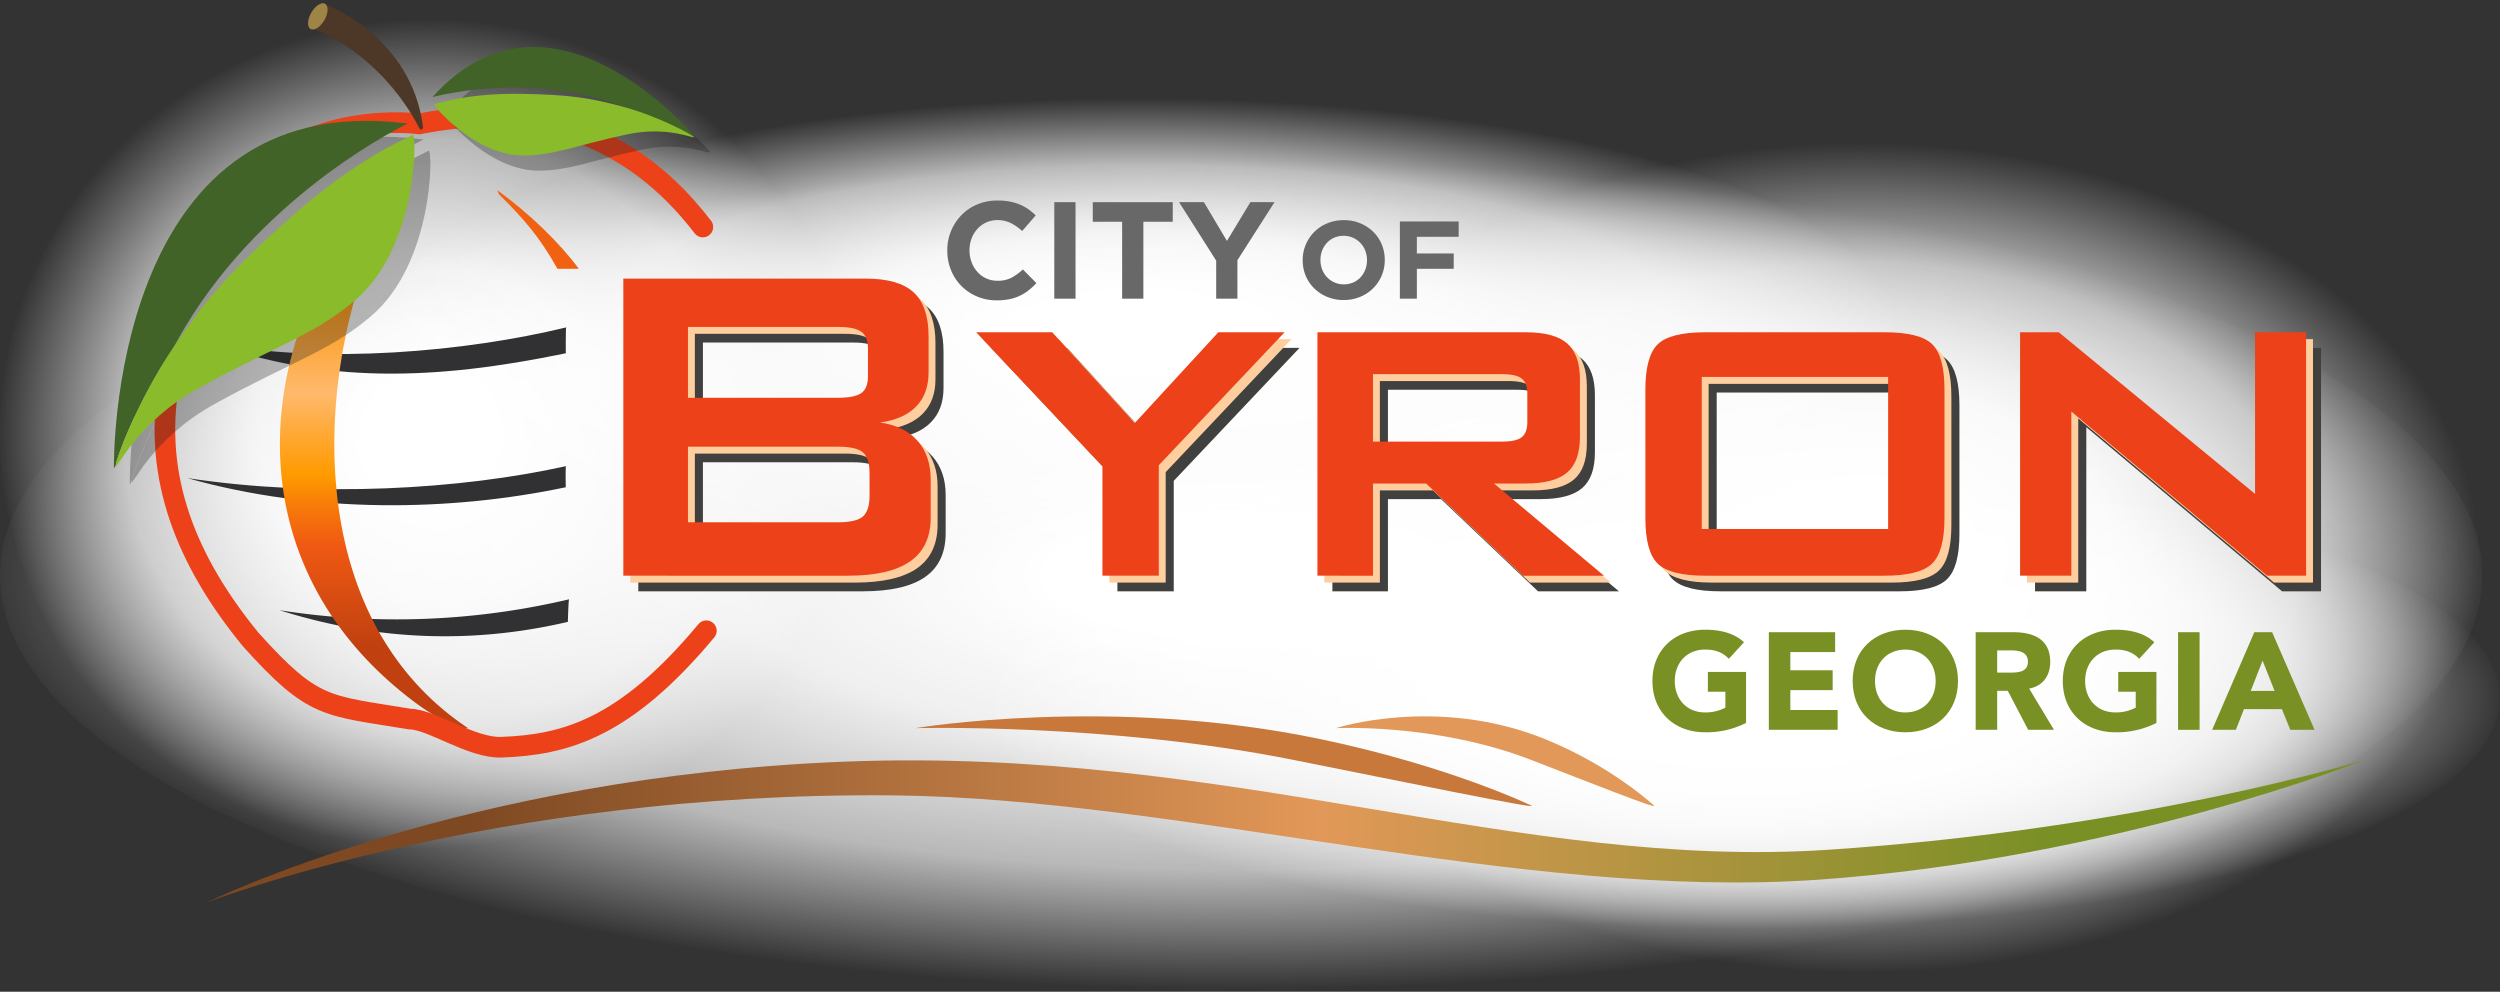 <svg xmlns="http://www.w3.org/2000/svg" xmlns:xlink="http://www.w3.org/1999/xlink" width="988" height="391.924" viewBox="0 0 988 391.924">
  <rect x="0" y="0" width="988" height="391.924" fill="#333333" stroke="none"/>
  <defs>
    <radialGradient id="radial-gradient" cx="0.5" cy="0.5" r="0.5" gradientUnits="objectBoundingBox">
      <stop offset="0" stop-color="#fff"/>
      <stop offset="0.153" stop-color="#fff"/>
      <stop offset="0.407" stop-color="#fff" stop-opacity="0.922"/>
      <stop offset="0.711" stop-color="#fff" stop-opacity="0.651"/>
      <stop offset="1" stop-color="#fff" stop-opacity="0"/>
    </radialGradient>
    <linearGradient id="linear-gradient" x1="0.5" x2="0.5" y2="1" gradientUnits="objectBoundingBox">
      <stop offset="0.204" stop-color="#fc9200"/>
      <stop offset="0.33" stop-color="#fdab46"/>
      <stop offset="0.403" stop-color="#ffb96c"/>
      <stop offset="0.495" stop-color="#ffa425"/>
      <stop offset="0.548" stop-color="#ff9a00"/>
      <stop offset="0.599" stop-color="#f87d08"/>
      <stop offset="0.672" stop-color="#f05913"/>
      <stop offset="0.855" stop-color="#c04010"/>
    </linearGradient>
    <linearGradient id="linear-gradient-2" y1="0.5" x2="1" y2="0.5" gradientUnits="objectBoundingBox">
      <stop offset="0.124" stop-color="#7d4822"/>
      <stop offset="0.516" stop-color="#e29858"/>
      <stop offset="0.849" stop-color="#799025"/>
    </linearGradient>
  </defs>
  <g id="Group_536" data-name="Group 536" transform="translate(-470 -415.076)">
    <ellipse id="Ellipse_24" data-name="Ellipse 24" cx="245.5" cy="164.5" rx="245.5" ry="164.5" transform="translate(960 471)" fill="url(#radial-gradient)"/>
    <ellipse id="Ellipse_25" data-name="Ellipse 25" cx="169.5" cy="164.5" rx="169.5" ry="164.5" transform="translate(470 422)" fill="url(#radial-gradient)"/>
    <ellipse id="Ellipse_23" data-name="Ellipse 23" cx="490.5" cy="164.5" rx="490.5" ry="164.5" transform="translate(470 478)" fill="url(#radial-gradient)"/>
    <ellipse id="Ellipse_26" data-name="Ellipse 26" cx="299" cy="91" rx="299" ry="91" transform="translate(860 600)" fill="url(#radial-gradient)"/>
    <ellipse id="Ellipse_27" data-name="Ellipse 27" cx="299" cy="91" rx="299" ry="91" transform="translate(621 454)" fill="url(#radial-gradient)"/>
    <g id="Group_531" data-name="Group 531" transform="translate(515.001 415.076)">
      <g id="Group_474" data-name="Group 474" transform="translate(0 0)">
        <path id="Path_3003" data-name="Path 3003" d="M243.648,232.25c-39.371,9.554-95.2,14.682-139.972,6.3,44.525,15.594,86.84,14.927,139.859,3.915C243.466,242.532,243.485,232.313,243.648,232.25Z" transform="translate(-64.909 -102.859)" fill="#313133" fill-rule="evenodd"/>
        <path id="Path_3004" data-name="Path 3004" d="M246.137,272.5c-41.568,9.21-97.841,12.568-149.644,4.71,50.193,14.186,104.285,13.16,149.6,3.628C246.024,280.787,246.024,272.728,246.137,272.5Z" transform="translate(-67.511 -88.274)" fill="#313133" fill-rule="evenodd"/>
        <path id="Path_3005" data-name="Path 3005" d="M237.724,311.119a296.823,296.823,0,0,1-114.459,4.312c40.729,12.869,78.893,12.82,113.966,4.609C237.232,320.034,237.458,311.184,237.724,311.119Z" transform="translate(-57.81 -74.28)" fill="#313133" fill-rule="evenodd"/>
        <path id="Path_3006" data-name="Path 3006" d="M172.83,186.2c-57.893,53.424-74.883,151.771,3.738,210.78a101.607,101.607,0,0,0,14.162,8.838,18.852,18.852,0,0,0,6.99,1.489c-78.2-52.167-55.443-175.352-21.647-219.708Z" transform="translate(-57.766 -119.544)" fill-rule="evenodd" fill="url(#linear-gradient)"/>
        <path id="Path_3007" data-name="Path 3007" d="M193.342,238.193" transform="translate(-32.417 -100.705)" fill="none" stroke="#ec4119" stroke-miterlimit="10" stroke-width="5.753" fill-rule="evenodd"/>
        <path id="Path_3008" data-name="Path 3008" d="M199.556,273.1" transform="translate(-30.165 -88.055)" fill="none" stroke="#ec4119" stroke-miterlimit="10" stroke-width="5.753" fill-rule="evenodd"/>
        <path id="Path_3009" data-name="Path 3009" d="M199.869,283.382" transform="translate(-30.052 -84.331)" fill="none" stroke="#ec4119" stroke-miterlimit="10" stroke-width="5.753" fill-rule="evenodd"/>
        <path id="Path_3010" data-name="Path 3010" d="M91.7,248.1c-6.7,37.819,7.192,71.158,32.2,101.718,25,27.783,29.634,25.931,62.974,31.487,8.334,0,24.337,11.55,36.116,11.113,25-.925,48.662-7.2,81.018-46.027" transform="translate(-69.858 -97.114)" fill="none" stroke="#ec4119" stroke-linecap="round" stroke-miterlimit="10" stroke-width="8.157" fill-rule="evenodd"/>
        <path id="Path_3011" data-name="Path 3011" d="M295.094,214.7c-13.945-18.066-47.23-53.712-112.055-40.747,0,0-45.379-6.483-72.235,26.856" transform="translate(-62.326 -124.988)" fill="none" stroke="#ec4119" stroke-linecap="round" stroke-miterlimit="10" stroke-width="8.157" fill-rule="evenodd"/>
        <g id="Group_458" data-name="Group 458" transform="translate(75.141 0)">
          <path id="Path_3012" data-name="Path 3012" d="M138.847,138.743s33.766,12.566,38.1,48.525c-.837,1.669-1.673-.124-1.673-.124s-13.173-28.449-43.5-39.732C131.5,146.552,138.847,138.743,138.847,138.743Z" transform="translate(-129.871 -136.742)" fill="#4d3827"/>
          <ellipse id="Ellipse_21" data-name="Ellipse 21" cx="5.758" cy="2.977" rx="5.758" ry="2.977" transform="matrix(0.501, -0.865, 0.865, 0.501, 0, 9.967)" fill="#9f8448"/>
        </g>
        <path id="Path_3013" data-name="Path 3013" d="M218.67,223.5c-7.844-10.564-19.6-21.845-32.223-31.069l.723,1.683c9.478,9.378,15.968,16.708,23.05,29.4C210.183,223.533,218.565,223.517,218.67,223.5Z" transform="translate(-34.916 -117.286)" fill="#f16112" fill-rule="evenodd"/>
        <g id="Group_462" data-name="Group 462" transform="translate(0 47.746)">
          <g id="Group_459" data-name="Group 459" transform="translate(6.289 6.287)" opacity="0.3" style="mix-blend-mode: multiply;isolation: isolate">
            <path id="Path_3014" data-name="Path 3014" d="M79.983,314.092v-.005c.2-.313.4-.631.6-.95h0c-.232-1.665,8.567-25.789,23.1-47.086q2.187-4.118,4.55-8.041c-.084.161-.173.32-.257.482,32.368-54.18,87.97-80.46,87.97-80.46C77.31,162.653,79.84,314.314,79.84,314.314Z" transform="translate(-79.836 -176.936)" fill="#1a1818"/>
            <path id="Path_3015" data-name="Path 3015" d="M80.385,311.668c.312,2.238,7.734-16.828,33.025-30.716,30.456-16.723,45.728-20.967,61.68-34.653,24.847-21.318,24.341-66.188,22.664-65.3-4.492,2.376-22.939,10.163-47.981,32.416-25.6,22.749-34.216,33.477-46.289,51.168C88.952,285.878,80.154,310,80.385,311.668Z" transform="translate(-79.638 -175.469)" fill="#1a1818"/>
          </g>
          <g id="Group_461" data-name="Group 461" transform="translate(0 0)">
            <g id="Group_460" data-name="Group 460">
              <path id="Path_3016" data-name="Path 3016" d="M75.367,309.475v0q.3-.47.6-.951h0c-.233-1.665,8.567-25.791,23.1-47.086q2.185-4.12,4.55-8.042c-.086.162-.173.322-.259.484,32.368-54.181,87.972-80.46,87.972-80.46C72.694,158.038,75.224,309.7,75.224,309.7Z" transform="translate(-75.22 -172.321)" fill="#426328"/>
              <path id="Path_3017" data-name="Path 3017" d="M75.77,307.053c.311,2.237,7.733-16.829,33.025-30.716,30.454-16.724,45.726-20.967,61.678-34.654,24.848-21.318,24.343-66.186,22.664-65.3-4.49,2.375-22.938,10.162-47.98,32.416-25.6,22.747-34.217,33.477-46.289,51.168C84.337,281.262,75.537,305.388,75.77,307.053Z" transform="translate(-75.022 -170.854)" fill="#8abb2a"/>
            </g>
          </g>
        </g>
        <g id="Group_466" data-name="Group 466" transform="translate(125.903 18.595)">
          <g id="Group_463" data-name="Group 463" transform="translate(6.001 6.001)" opacity="0.3" style="mix-blend-mode: multiply;isolation: isolate">
            <path id="Path_3018" data-name="Path 3018" d="M276.043,191.075s-57.167-68.4-104-15.965c0,0,34.822-9.688,70.038,1.96-.1-.039-.2-.076-.3-.116q2.556.838,5.113,1.827c14.647,3.883,27.832,11.227,28.368,12.056h0l.634.193h0Z" transform="translate(-172.04 -155.328)" fill="#1a1818"/>
            <path id="Path_3019" data-name="Path 3019" d="M275.056,185.921c.722,1.116-9.907-4.509-26.49-.963-19.968,4.271-28.389,8.255-40.743,8.3-19.241.072-36.262-20.072-35.175-20.322,2.91-.67,14.1-4.3,33.792-4.028,20.125.275,28.08,1.732,40.247,4.958C261.335,177.748,274.52,185.093,275.056,185.921Z" transform="translate(-171.837 -150.413)" fill="#1a1818"/>
          </g>
          <g id="Group_465" data-name="Group 465">
            <g id="Group_464" data-name="Group 464">
              <path id="Path_3020" data-name="Path 3020" d="M271.638,186.67s-57.167-68.4-104-15.966c0,0,34.822-9.688,70.038,1.96-.1-.039-.2-.076-.3-.116q2.556.838,5.114,1.827c14.645,3.883,27.83,11.227,28.367,12.057h0l.634.192h0Z" transform="translate(-167.635 -150.923)" fill="#426328"/>
              <path id="Path_3021" data-name="Path 3021" d="M270.651,181.517c.722,1.114-9.906-4.511-26.488-.963-19.969,4.27-28.39,8.253-40.743,8.3-19.242.072-36.263-20.072-35.176-20.321,2.91-.67,14.1-4.3,33.792-4.03,20.125.275,28.081,1.733,40.248,4.958C256.93,173.343,270.115,180.688,270.651,181.517Z" transform="translate(-167.432 -146.008)" fill="#8abb2a"/>
            </g>
          </g>
        </g>
        <g id="Group_467" data-name="Group 467" transform="translate(329.371 79.241)">
          <path id="Path_3022" data-name="Path 3022" d="M336.549,234.893a19.758,19.758,0,0,1-7.793-1.526,18.807,18.807,0,0,1-10.3-10.408,20.1,20.1,0,0,1-1.471-7.684v-.109a19.811,19.811,0,0,1,5.558-13.923,18.943,18.943,0,0,1,6.267-4.251,20.4,20.4,0,0,1,8.065-1.553,25.272,25.272,0,0,1,4.877.436,20.428,20.428,0,0,1,4.005,1.2,17.458,17.458,0,0,1,3.324,1.853,22.609,22.609,0,0,1,2.834,2.4l-5.34,6.158a20.2,20.2,0,0,0-4.55-3.161,11.593,11.593,0,0,0-5.2-1.144,10.633,10.633,0,0,0-4.441.926,10.525,10.525,0,0,0-3.515,2.561,11.941,11.941,0,0,0-2.289,3.787,12.865,12.865,0,0,0-.817,4.6v.109a13.079,13.079,0,0,0,.817,4.632,12.121,12.121,0,0,0,2.261,3.815,10.488,10.488,0,0,0,7.983,3.542,11.684,11.684,0,0,0,5.531-1.2,21.456,21.456,0,0,0,4.5-3.27l5.34,5.395a27.575,27.575,0,0,1-3.052,2.834,18.128,18.128,0,0,1-3.46,2.153,17.9,17.9,0,0,1-4.114,1.362A24.861,24.861,0,0,1,336.549,234.893Z" transform="translate(-316.985 -195.439)" fill="#686869"/>
          <path id="Path_3023" data-name="Path 3023" d="M348.024,195.919h8.392v38.146h-8.392Z" transform="translate(-305.738 -195.265)" fill="#686869"/>
          <path id="Path_3024" data-name="Path 3024" d="M370.791,203.657H359.184v-7.738h31.607v7.738H379.183v30.408h-8.392Z" transform="translate(-301.694 -195.265)" fill="#686869"/>
          <path id="Path_3025" data-name="Path 3025" d="M398.883,219.025l-14.659-23.106h9.809l9.1,15.313,9.264-15.313h9.537l-14.659,22.942v15.2h-8.392Z" transform="translate(-292.62 -195.265)" fill="#686869"/>
          <path id="Path_3026" data-name="Path 3026" d="M436.253,232.7a16.635,16.635,0,0,1-6.494-1.242,16.111,16.111,0,0,1-5.122-3.357,15,15,0,0,1-3.358-4.97,15.65,15.65,0,0,1-1.2-6.125v-.087a15.428,15.428,0,0,1,1.221-6.125,15.613,15.613,0,0,1,8.522-8.414,16.807,16.807,0,0,1,6.52-1.242,16.633,16.633,0,0,1,6.494,1.242,16.179,16.179,0,0,1,5.122,3.357,15.037,15.037,0,0,1,3.358,4.97,15.68,15.68,0,0,1,1.2,6.125v.087a15.446,15.446,0,0,1-1.219,6.125,15.6,15.6,0,0,1-8.526,8.414A16.788,16.788,0,0,1,436.253,232.7Zm.089-6.191a9.158,9.158,0,0,0,3.7-.741,8.482,8.482,0,0,0,2.9-2.049,9.706,9.706,0,0,0,1.876-3.03,10.007,10.007,0,0,0,.673-3.684v-.087a10.185,10.185,0,0,0-.673-3.706,9.144,9.144,0,0,0-4.861-5.122,8.963,8.963,0,0,0-3.707-.763,9.127,9.127,0,0,0-3.727.741,8.52,8.52,0,0,0-2.876,2.049,9.657,9.657,0,0,0-1.876,3.03,9.987,9.987,0,0,0-.677,3.684v.087a10.155,10.155,0,0,0,.677,3.706,9.2,9.2,0,0,0,4.839,5.122A8.91,8.91,0,0,0,436.342,226.508Z" transform="translate(-279.628 -193.375)" fill="#686869"/>
          <path id="Path_3027" data-name="Path 3027" d="M448.271,201.519h23.236v6.06H454.985v6.583h14.561v6.06H454.985v11.814h-6.714Z" transform="translate(-269.412 -193.236)" fill="#686869"/>
        </g>
        <path id="Path_3028" data-name="Path 3028" d="M102.333,413.977s100.135-49.643,252.033-55.569,265.611,42.973,388.657,34.823S955.17,357.667,955.17,357.667s-99.285,39.269-216.391,47.42-252.011-32.274-365.745-33.342C215.2,370.262,102.333,413.977,102.333,413.977Z" transform="translate(-65.395 -57.413)" fill="url(#linear-gradient-2)"/>
        <path id="Path_3029" data-name="Path 3029" d="M307.667,349.739s76.292-2.044,149.178,12.489c44.016,8.775,97.014,19.681,94.456,18.164,0,0-32.165-15.579-83.558-26.339C385.322,336.8,307.667,349.739,307.667,349.739Z" transform="translate(9.01 -61.974)" fill="#c8783b"/>
        <path id="Path_3030" data-name="Path 3030" d="M429.667,349.739s39.4-2.044,77.048,12.489c22.734,8.775,50.106,19.681,48.786,18.164,0,0-16.614-15.579-43.157-26.339C469.774,336.8,429.667,349.739,429.667,349.739Z" transform="translate(53.218 -61.974)" fill="#e29858"/>
        <g id="Group_471" data-name="Group 471" transform="translate(201.343 110.092)">
          <g id="Group_468" data-name="Group 468" transform="translate(5.911 6.171)">
            <path id="Path_3031" data-name="Path 3031" d="M227.349,340.037V222.614h95.616q13.191,0,19.1,5.443t5.91,17.331v14.331q0,8.444-4.96,13.5t-14.248,6.276q9.6,1.332,14.828,7.22t5.225,15.331v15q0,11.665-8.126,17.331T316,340.037Zm84.746-98.316H252.889v28h59.205q6.752,0,9.34-1.888t2.586-6.554v-11.11q0-4.553-2.586-6.5T312.095,241.721Zm0,47.324H252.889V318.93h59.205q7.385,0,9.974-2.334t2.584-8.22v-8.887q0-5.887-2.584-8.166T312.095,289.045Z" transform="translate(-227.349 -222.614)" fill="#40403f"/>
            <path id="Path_3032" data-name="Path 3032" d="M379.607,334.394V291.178l-49.92-52.99h30.078l32.611,35.883,33.033-35.883h26.174l-49.708,52.546v43.66Z" transform="translate(-190.266 -216.971)" fill="#40403f"/>
            <path id="Path_3033" data-name="Path 3033" d="M428.7,334.394V238.188h82.318q11.293,0,16.359,4.388t5.065,14.276v22.661q0,9.778-5.065,14.109t-16.359,4.334H498.455l43.48,36.438H509.958l-38.31-36.438h-21v36.438Zm72.819-79.653H450.647V281.4h50.868q5.8,0,7.968-1.778t2.163-6v-11.11q0-4.22-2.163-6T501.514,254.741Z" transform="translate(-154.389 -216.971)" fill="#40403f"/>
            <path id="Path_3034" data-name="Path 3034" d="M523.83,260.851q0-13.107,4.855-17.885t18.891-4.778h70.709q14.141,0,18.944,4.778t4.8,17.885v50.768q0,13.222-4.909,18t-18.837,4.778H547.576q-14.037,0-18.891-4.778t-4.855-18Zm22.268,55.1h73.664v-60.1H546.1Z" transform="translate(-119.916 -216.971)" fill="#40403f"/>
            <path id="Path_3035" data-name="Path 3035" d="M632.521,334.394V238.188h15.3l77.569,63.878V238.188h20.158v96.206H730.142l-77.358-64.877v64.877Z" transform="translate(-80.531 -216.971)" fill="#40403f"/>
          </g>
          <g id="Group_469" data-name="Group 469" transform="translate(2.726 2.727)">
            <path id="Path_3036" data-name="Path 3036" d="M225.011,337.509V220.086h95.616q13.191,0,19.1,5.444t5.91,17.331v14.331q0,8.444-4.959,13.5t-14.248,6.276q9.6,1.334,14.827,7.222t5.225,15.331v15q0,11.665-8.126,17.331t-24.694,5.665Zm84.746-98.315H250.551v28h59.205q6.754,0,9.34-1.89t2.586-6.554V247.637q0-4.553-2.586-6.5T309.757,239.195Zm0,47.324H250.551V316.4h59.205q7.385,0,9.974-2.332t2.586-8.22v-8.888q0-5.887-2.586-8.165T309.757,286.519Z" transform="translate(-225.011 -220.086)" fill="#ffce9f"/>
            <path id="Path_3037" data-name="Path 3037" d="M377.268,331.865V288.651l-49.918-52.99h30.077l32.611,35.883,33.033-35.883h26.174l-49.709,52.546v43.658Z" transform="translate(-187.927 -214.442)" fill="#ffce9f"/>
            <path id="Path_3038" data-name="Path 3038" d="M426.357,331.865v-96.2h82.318q11.293,0,16.359,4.388t5.065,14.275v22.663q0,9.776-5.065,14.109t-16.359,4.332H496.117L539.6,331.865H507.62l-38.31-36.438h-21v36.438Zm72.821-79.652H448.309v26.661h50.869q5.8,0,7.967-1.777t2.163-6V259.99q0-4.22-2.163-6T499.178,252.214Z" transform="translate(-152.051 -214.442)" fill="#ffce9f"/>
            <path id="Path_3039" data-name="Path 3039" d="M521.492,258.324q0-13.107,4.856-17.886t18.891-4.776h70.709q14.141,0,18.944,4.776t4.8,17.886v50.768q0,13.222-4.909,18t-18.837,4.776H545.238q-14.037,0-18.891-4.776t-4.856-18Zm22.268,55.1h73.664v-60.1H543.76Z" transform="translate(-117.578 -214.442)" fill="#ffce9f"/>
            <path id="Path_3040" data-name="Path 3040" d="M630.184,331.865v-96.2h15.3l77.57,63.877V235.661h20.156v96.2H727.8l-77.357-64.877v64.877Z" transform="translate(-78.193 -214.442)" fill="#ffce9f"/>
          </g>
          <g id="Group_470" data-name="Group 470" transform="translate(0 0)">
            <path id="Path_3041" data-name="Path 3041" d="M223.01,335.507V218.084h95.615q13.191,0,19.1,5.444t5.91,17.331v14.331q0,8.444-4.96,13.5t-14.248,6.275q9.6,1.334,14.828,7.222t5.225,15.331v15q0,11.665-8.126,17.331t-24.7,5.665Zm84.744-98.315H248.549v28h59.205q6.754,0,9.34-1.89t2.586-6.554V245.635q0-4.553-2.586-6.5T307.754,237.192Zm0,47.324H248.549V314.4h59.205q7.387,0,9.974-2.332t2.586-8.22v-8.888q0-5.887-2.586-8.165T307.754,284.517Z" transform="translate(-223.01 -218.084)" fill="#ec4119"/>
            <path id="Path_3042" data-name="Path 3042" d="M375.266,329.863V286.649l-49.918-52.99h30.078l32.611,35.883,33.032-35.883h26.174l-49.708,52.546v43.658Z" transform="translate(-185.927 -212.44)" fill="#ec4119"/>
            <path id="Path_3043" data-name="Path 3043" d="M424.355,329.863v-96.2h82.318q11.293,0,16.359,4.388t5.065,14.275v22.663q0,9.776-5.065,14.109t-16.359,4.332H494.116l43.48,36.438H505.618l-38.31-36.438h-21v36.438Zm72.821-79.652H446.307v26.661h50.869q5.8,0,7.967-1.777t2.164-6V257.988q0-4.22-2.164-6T497.176,250.212Z" transform="translate(-150.051 -212.44)" fill="#ec4119"/>
            <path id="Path_3044" data-name="Path 3044" d="M519.49,256.322q0-13.107,4.856-17.885t18.891-4.778h70.709q14.141,0,18.945,4.778t4.8,17.885V307.09q0,13.222-4.909,18t-18.837,4.776H543.236q-14.037,0-18.891-4.776t-4.856-18Zm22.268,55.1h73.664v-60.1H541.758Z" transform="translate(-115.577 -212.44)" fill="#ec4119"/>
            <path id="Path_3045" data-name="Path 3045" d="M628.182,329.863v-96.2h15.3l77.57,63.877V233.659H741.21v96.2H725.8l-77.358-64.877v64.877Z" transform="translate(-76.192 -212.44)" fill="#ec4119"/>
          </g>
        </g>
        <g id="Group_473" data-name="Group 473" transform="translate(608.045 248.867)">
          <g id="Group_472" data-name="Group 472">
            <path id="Path_3046" data-name="Path 3046" d="M558.532,356.781a34.591,34.591,0,0,1-16.182,3.7c-12.039,0-20.813-7.9-20.813-20.268s8.774-20.269,20.813-20.269c6.1,0,11.5,1.362,15.366,4.959l-5.994,6.538c-2.287-2.4-5.065-3.65-9.372-3.65-7.246,0-11.985,5.23-11.985,12.422s4.738,12.422,11.985,12.422a16.634,16.634,0,0,0,8.009-1.906v-6.267H543.44v-7.844h15.092Z" transform="translate(-521.537 -319.948)" fill="#799025"/>
            <path id="Path_3047" data-name="Path 3047" d="M555.3,320.668H581.5v7.847H563.8v7.19h16.726v7.847H563.8V351.4h18.689v7.844H555.3Z" transform="translate(-509.304 -319.687)" fill="#799025"/>
            <path id="Path_3048" data-name="Path 3048" d="M600.431,319.948c12.039,0,20.813,7.9,20.813,20.269s-8.774,20.268-20.813,20.268-20.814-7.9-20.814-20.268S588.389,319.948,600.431,319.948Zm0,32.691c7.246,0,11.985-5.23,11.985-12.422S607.677,327.8,600.431,327.8s-11.987,5.23-11.987,12.422S593.183,352.639,600.431,352.639Z" transform="translate(-500.491 -319.948)" fill="#799025"/>
            <path id="Path_3049" data-name="Path 3049" d="M615.3,320.668h14.93c7.9,0,14.547,2.725,14.547,11.715,0,5.395-2.888,9.59-8.338,10.569l9.809,16.291H636.056l-8.065-15.418H623.8v15.418h-8.5Zm8.5,15.965h5.014c3.1,0,7.137-.109,7.137-4.305,0-3.868-3.486-4.469-6.594-4.469H623.8Z" transform="translate(-487.562 -319.687)" fill="#799025"/>
            <path id="Path_3050" data-name="Path 3050" d="M677.571,356.781a34.589,34.589,0,0,1-16.181,3.7c-12.041,0-20.814-7.9-20.814-20.268s8.774-20.269,20.814-20.269c6.1,0,11.5,1.362,15.365,4.959l-5.994,6.538c-2.287-2.4-5.065-3.65-9.37-3.65-7.248,0-11.986,5.23-11.986,12.422s4.738,12.422,11.986,12.422a16.633,16.633,0,0,0,8.008-1.906v-6.267h-6.919v-7.844h15.092Z" transform="translate(-478.402 -319.948)" fill="#799025"/>
            <path id="Path_3051" data-name="Path 3051" d="M674.016,320.668h8.5v38.575h-8.5Z" transform="translate(-466.285 -319.687)" fill="#799025"/>
            <path id="Path_3052" data-name="Path 3052" d="M700.568,320.668H707.6l16.78,38.575h-9.588l-3.323-8.173H696.481l-3.215,8.173H683.9Zm3.269,11.224-4.685,11.986h9.426Z" transform="translate(-462.705 -319.687)" fill="#799025"/>
          </g>
        </g>
      </g>
    </g>
  </g>
</svg>
